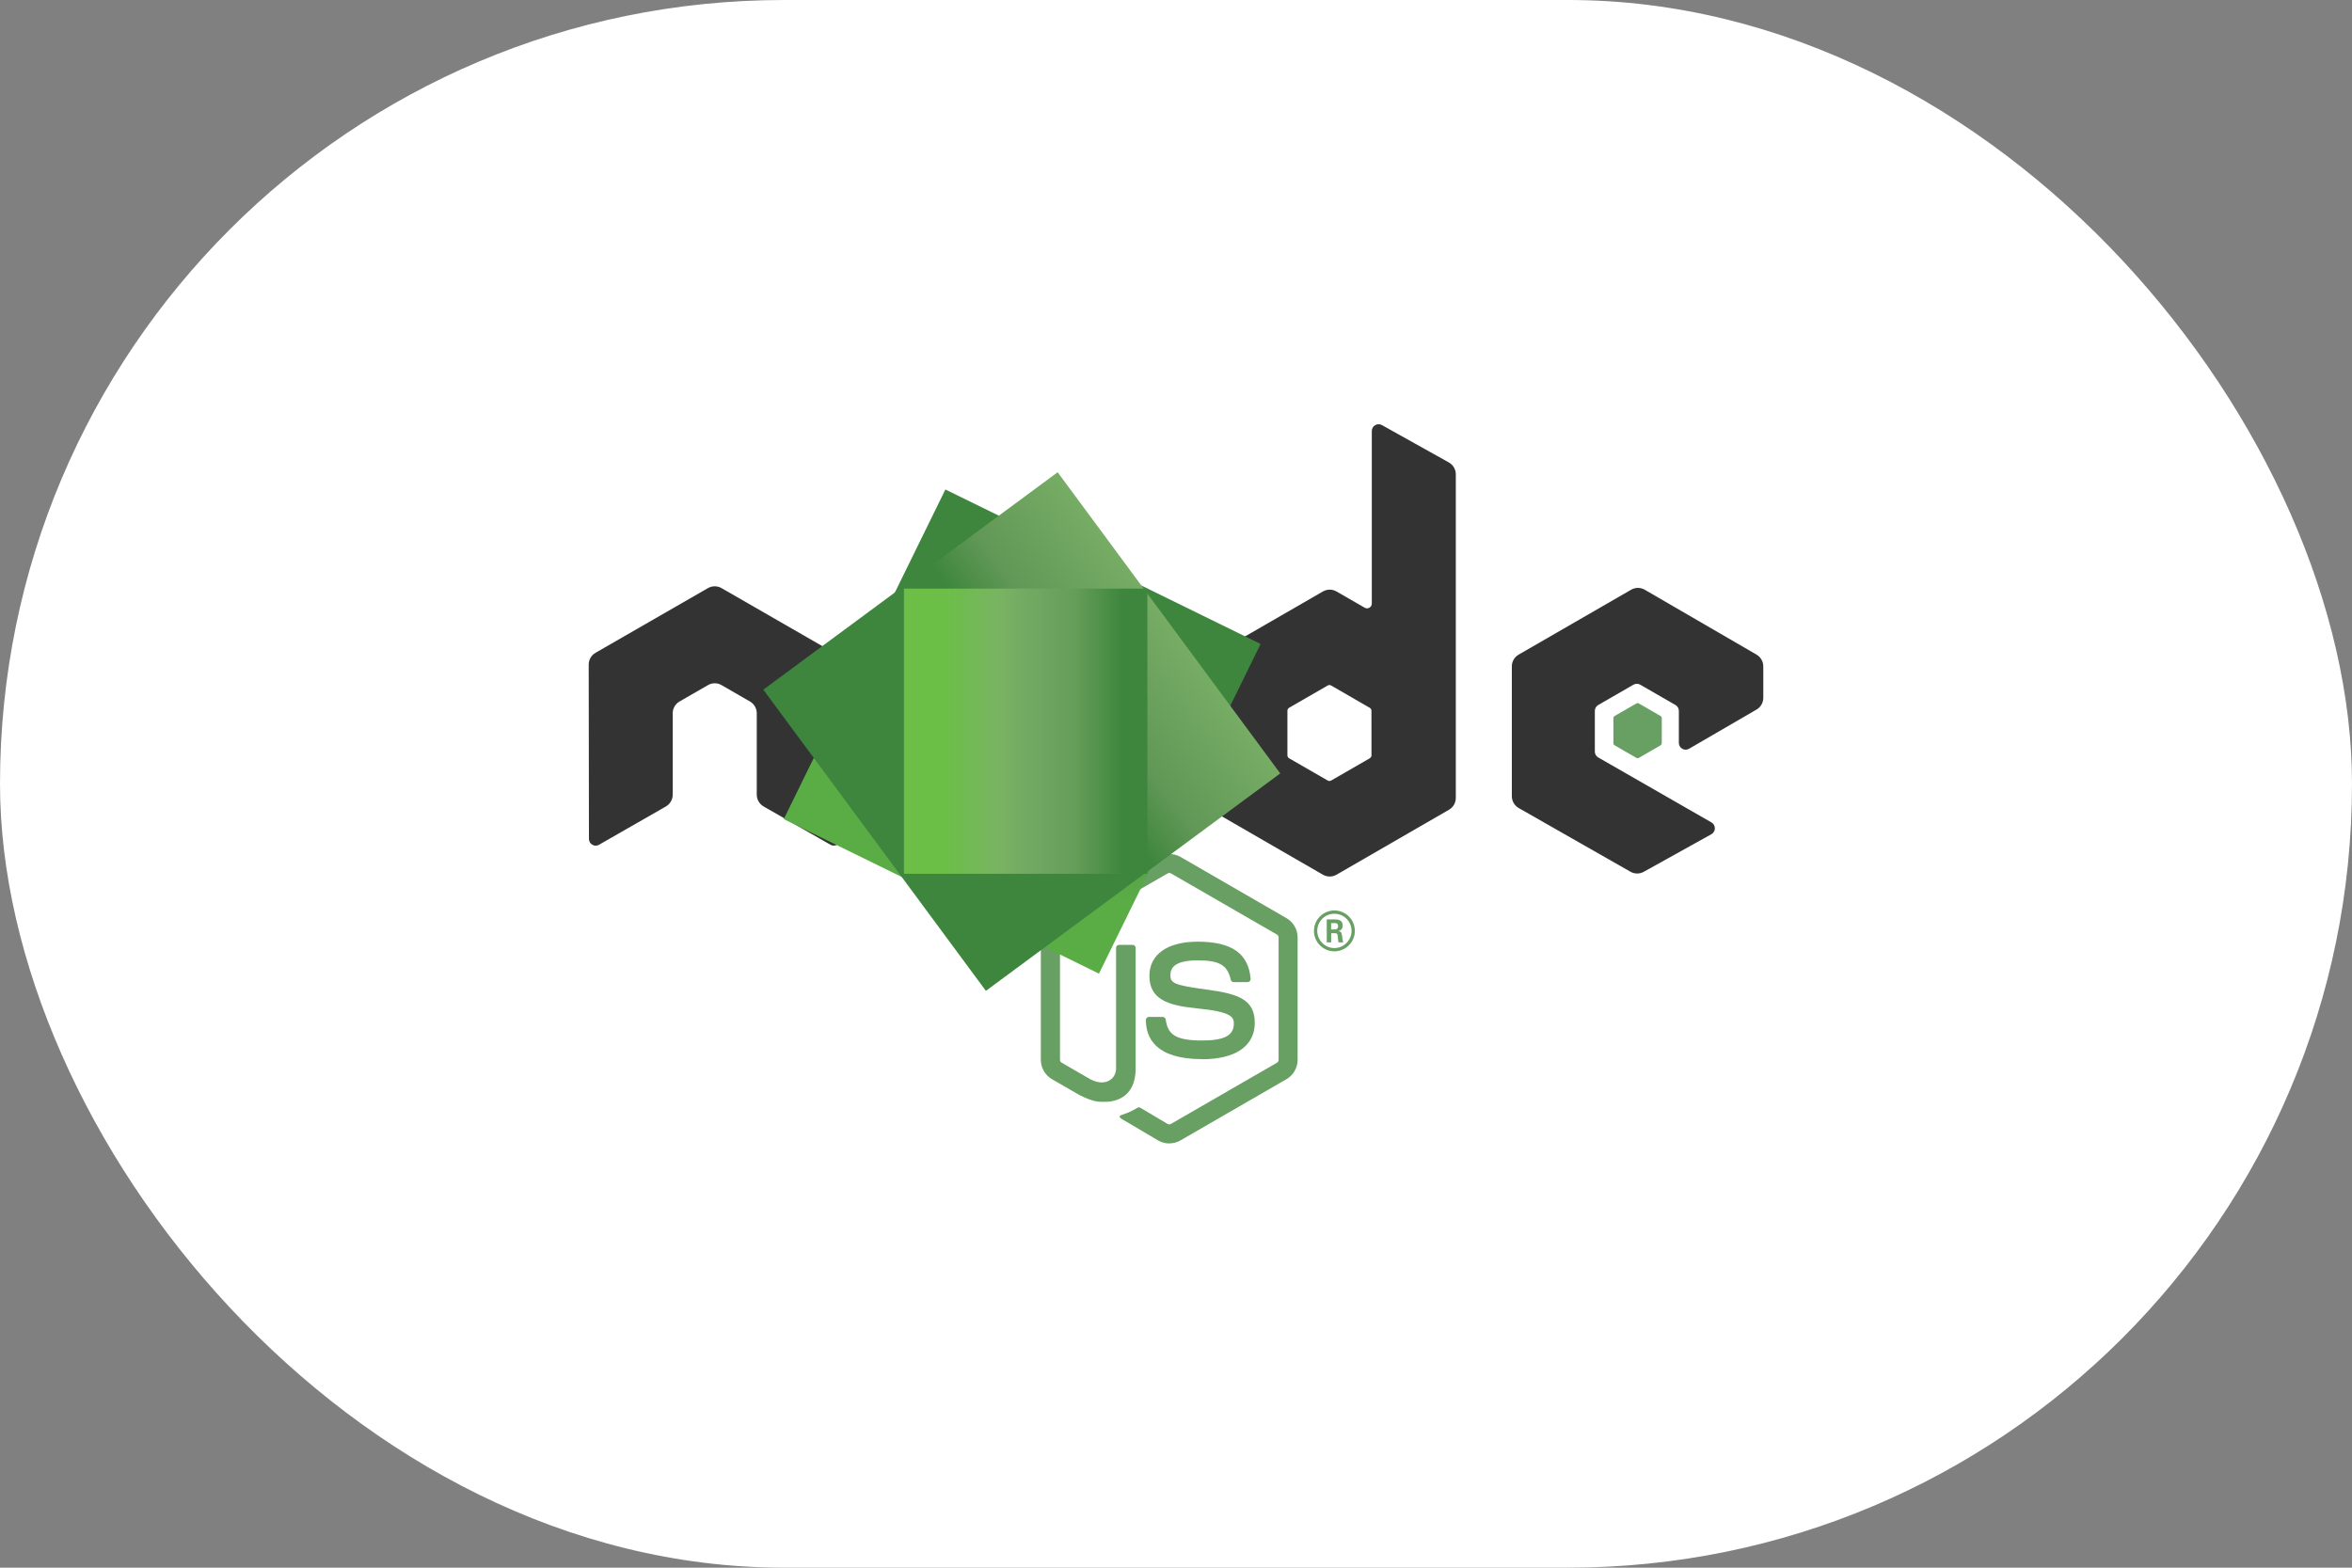 <svg width="165" height="110" viewBox="0 0 165 110" fill="none" xmlns="http://www.w3.org/2000/svg">
<rect x="0" y="0" width="165" height="110" fill="#808080" stroke="none"/>
<rect width="165" height="110" rx="55" fill="white"/>
<g clip-path="url(#clip0_105_7217)">
<path d="M82.028 80.233C81.756 80.233 81.486 80.162 81.248 80.024L78.763 78.553C78.392 78.346 78.573 78.272 78.696 78.23C79.191 78.057 79.291 78.018 79.819 77.718C79.875 77.686 79.947 77.698 80.004 77.731L81.913 78.864C81.981 78.901 82.079 78.901 82.143 78.864L89.585 74.568C89.654 74.529 89.698 74.449 89.698 74.367V65.78C89.698 65.694 89.654 65.618 89.583 65.575L82.145 61.283C82.076 61.242 81.984 61.242 81.916 61.283L74.478 65.575C74.406 65.616 74.361 65.696 74.361 65.778V74.365C74.361 74.447 74.405 74.525 74.476 74.564L76.514 75.742C77.62 76.295 78.296 75.643 78.296 74.987V66.512C78.296 66.391 78.391 66.298 78.513 66.298H79.455C79.573 66.298 79.669 66.391 79.669 66.512V74.991C79.669 76.466 78.865 77.314 77.466 77.314C77.035 77.314 76.696 77.314 75.75 76.848L73.798 75.723C73.316 75.444 73.018 74.922 73.018 74.365V65.778C73.018 65.219 73.316 64.698 73.798 64.422L81.247 60.125C81.718 59.858 82.344 59.858 82.812 60.125L90.251 64.424C90.732 64.701 91.032 65.221 91.032 65.78V74.367C91.032 74.924 90.732 75.444 90.251 75.723L82.812 80.02C82.573 80.158 82.303 80.229 82.028 80.229" fill="#689F63"/>
<path d="M84.326 74.316C81.07 74.316 80.388 72.821 80.388 71.568C80.388 71.449 80.484 71.354 80.603 71.354H81.564C81.671 71.354 81.76 71.431 81.777 71.536C81.922 72.515 82.354 73.009 84.323 73.009C85.891 73.009 86.558 72.655 86.558 71.823C86.558 71.344 86.368 70.989 83.932 70.75C81.894 70.549 80.635 70.1 80.635 68.47C80.635 66.969 81.901 66.075 84.023 66.075C86.406 66.075 87.587 66.902 87.736 68.679C87.741 68.74 87.719 68.8 87.678 68.845C87.637 68.888 87.579 68.914 87.519 68.914H86.553C86.452 68.914 86.365 68.843 86.344 68.746C86.111 67.716 85.549 67.386 84.019 67.386C82.308 67.386 82.108 67.982 82.108 68.429C82.108 68.971 82.343 69.13 84.653 69.435C86.94 69.739 88.026 70.167 88.026 71.775C88.026 73.395 86.674 74.325 84.316 74.325M93.38 65.218H93.629C93.834 65.218 93.873 65.075 93.873 64.991C93.873 64.771 93.722 64.771 93.638 64.771H93.382L93.38 65.218ZM93.076 64.514H93.629C93.819 64.514 94.192 64.514 94.192 64.939C94.192 65.235 94.002 65.296 93.888 65.334C94.11 65.348 94.125 65.494 94.154 65.699C94.169 65.827 94.194 66.049 94.238 66.123H93.897C93.888 66.049 93.836 65.639 93.836 65.617C93.814 65.525 93.782 65.481 93.668 65.481H93.387V66.125H93.076V64.514ZM92.411 65.315C92.411 65.982 92.949 66.522 93.611 66.522C94.277 66.522 94.816 65.971 94.816 65.315C94.816 64.646 94.27 64.115 93.609 64.115C92.957 64.115 92.409 64.639 92.409 65.313M95.047 65.319C95.047 66.108 94.4 66.753 93.612 66.753C92.83 66.753 92.178 66.116 92.178 65.319C92.178 64.506 92.845 63.884 93.612 63.884C94.385 63.884 95.045 64.508 95.045 65.319" fill="#689F63"/>
<path fill-rule="evenodd" clip-rule="evenodd" d="M58.983 46.633C58.983 46.291 58.802 45.976 58.506 45.806L50.617 41.266C50.483 41.188 50.334 41.147 50.183 41.141H50.101C49.95 41.147 49.801 41.188 49.665 41.266L41.776 45.806C41.482 45.977 41.299 46.292 41.299 46.634L41.316 58.861C41.316 59.031 41.404 59.189 41.553 59.273C41.698 59.362 41.881 59.362 42.026 59.273L46.716 56.587C47.012 56.411 47.193 56.099 47.193 55.76V50.048C47.193 49.707 47.374 49.392 47.669 49.223L49.666 48.073C49.814 47.987 49.977 47.944 50.143 47.944C50.306 47.944 50.472 47.986 50.617 48.072L52.612 49.222C52.908 49.392 53.089 49.706 53.089 50.047V55.759C53.089 56.098 53.272 56.411 53.567 56.586L58.254 59.27C58.402 59.358 58.585 59.358 58.731 59.27C58.876 59.186 58.967 59.028 58.967 58.858L58.983 46.633ZM96.213 52.999C96.213 53.085 96.167 53.163 96.093 53.206L93.383 54.768C93.31 54.81 93.219 54.81 93.145 54.768L90.435 53.206C90.361 53.163 90.316 53.084 90.316 52.999V49.871C90.316 49.786 90.361 49.707 90.433 49.664L93.142 48.099C93.216 48.057 93.308 48.057 93.382 48.099L96.092 49.664C96.167 49.707 96.212 49.786 96.212 49.871L96.213 52.999ZM96.945 29.827C96.797 29.745 96.617 29.747 96.471 29.832C96.325 29.918 96.236 30.074 96.236 30.244V42.351C96.236 42.471 96.172 42.58 96.069 42.64C95.967 42.7 95.839 42.7 95.736 42.64L93.759 41.502C93.465 41.331 93.103 41.331 92.807 41.502L84.915 46.057C84.62 46.226 84.438 46.541 84.438 46.88V55.992C84.438 56.333 84.62 56.646 84.915 56.818L92.807 61.376C93.102 61.545 93.465 61.545 93.76 61.376L101.653 56.816C101.947 56.644 102.129 56.331 102.129 55.99V33.28C102.129 32.934 101.941 32.617 101.64 32.448L96.945 29.827ZM123.226 49.788C123.519 49.618 123.7 49.304 123.7 48.965V46.756C123.7 46.417 123.519 46.103 123.225 45.932L115.383 41.38C115.087 41.208 114.724 41.208 114.428 41.38L106.537 45.934C106.241 46.105 106.06 46.418 106.06 46.759V55.868C106.06 56.211 106.245 56.527 106.541 56.697L114.381 61.166C114.67 61.331 115.024 61.333 115.316 61.171L120.059 58.535C120.208 58.452 120.303 58.293 120.303 58.122C120.303 57.95 120.212 57.79 120.063 57.706L112.124 53.15C111.975 53.066 111.883 52.908 111.883 52.739V49.881C111.883 49.711 111.973 49.553 112.122 49.468L114.592 48.043C114.739 47.958 114.92 47.958 115.067 48.043L117.539 49.468C117.686 49.552 117.777 49.711 117.777 49.88V52.126C117.777 52.296 117.868 52.454 118.015 52.54C118.163 52.624 118.345 52.624 118.492 52.538L123.226 49.788Z" fill="#333333"/>
<path fill-rule="evenodd" clip-rule="evenodd" d="M114.791 49.362C114.847 49.329 114.917 49.329 114.974 49.362L116.488 50.236C116.545 50.269 116.579 50.329 116.579 50.394V52.143C116.579 52.208 116.545 52.269 116.488 52.301L114.974 53.175C114.917 53.208 114.847 53.208 114.791 53.175L113.278 52.301C113.22 52.269 113.185 52.208 113.185 52.143V50.394C113.185 50.329 113.218 50.269 113.276 50.236L114.791 49.362Z" fill="#689F63"/>
<path d="M88.435 45.185L66.322 34.346L54.983 57.476L77.096 68.316L88.435 45.185Z" fill="url(#paint0_linear_105_7217)"/>
<path d="M53.549 48.392L69.163 69.525L89.813 54.268L74.198 33.135L53.549 48.392Z" fill="url(#paint1_linear_105_7217)"/>
<path d="M63.414 41.3V61.311H80.492V41.3H63.414Z" fill="url(#paint2_linear_105_7217)"/>
</g>
<defs>
<linearGradient id="paint0_linear_105_7217" x1="77.372" y1="39.749" x2="66.034" y2="62.877" gradientUnits="userSpaceOnUse">
<stop offset="0.3" stop-color="#3E863D"/>
<stop offset="0.5" stop-color="#55934F"/>
<stop offset="0.8" stop-color="#5AAD45"/>
</linearGradient>
<linearGradient id="paint1_linear_105_7217" x1="61.45" y1="59.079" x2="82.1" y2="43.821" gradientUnits="userSpaceOnUse">
<stop offset="0.57" stop-color="#3E863D"/>
<stop offset="0.72" stop-color="#619857"/>
<stop offset="1" stop-color="#76AC64"/>
</linearGradient>
<linearGradient id="paint2_linear_105_7217" x1="63.42" y1="51.306" x2="80.495" y2="51.306" gradientUnits="userSpaceOnUse">
<stop offset="0.16" stop-color="#6BBF47"/>
<stop offset="0.38" stop-color="#79B461"/>
<stop offset="0.47" stop-color="#75AC64"/>
<stop offset="0.7" stop-color="#659E5A"/>
<stop offset="0.9" stop-color="#3E863D"/>
</linearGradient>
<clipPath id="clip0_105_7217">
<rect width="82.401" height="50.466" fill="white" transform="translate(41.3 29.767)"/>
</clipPath>
</defs>
</svg>
